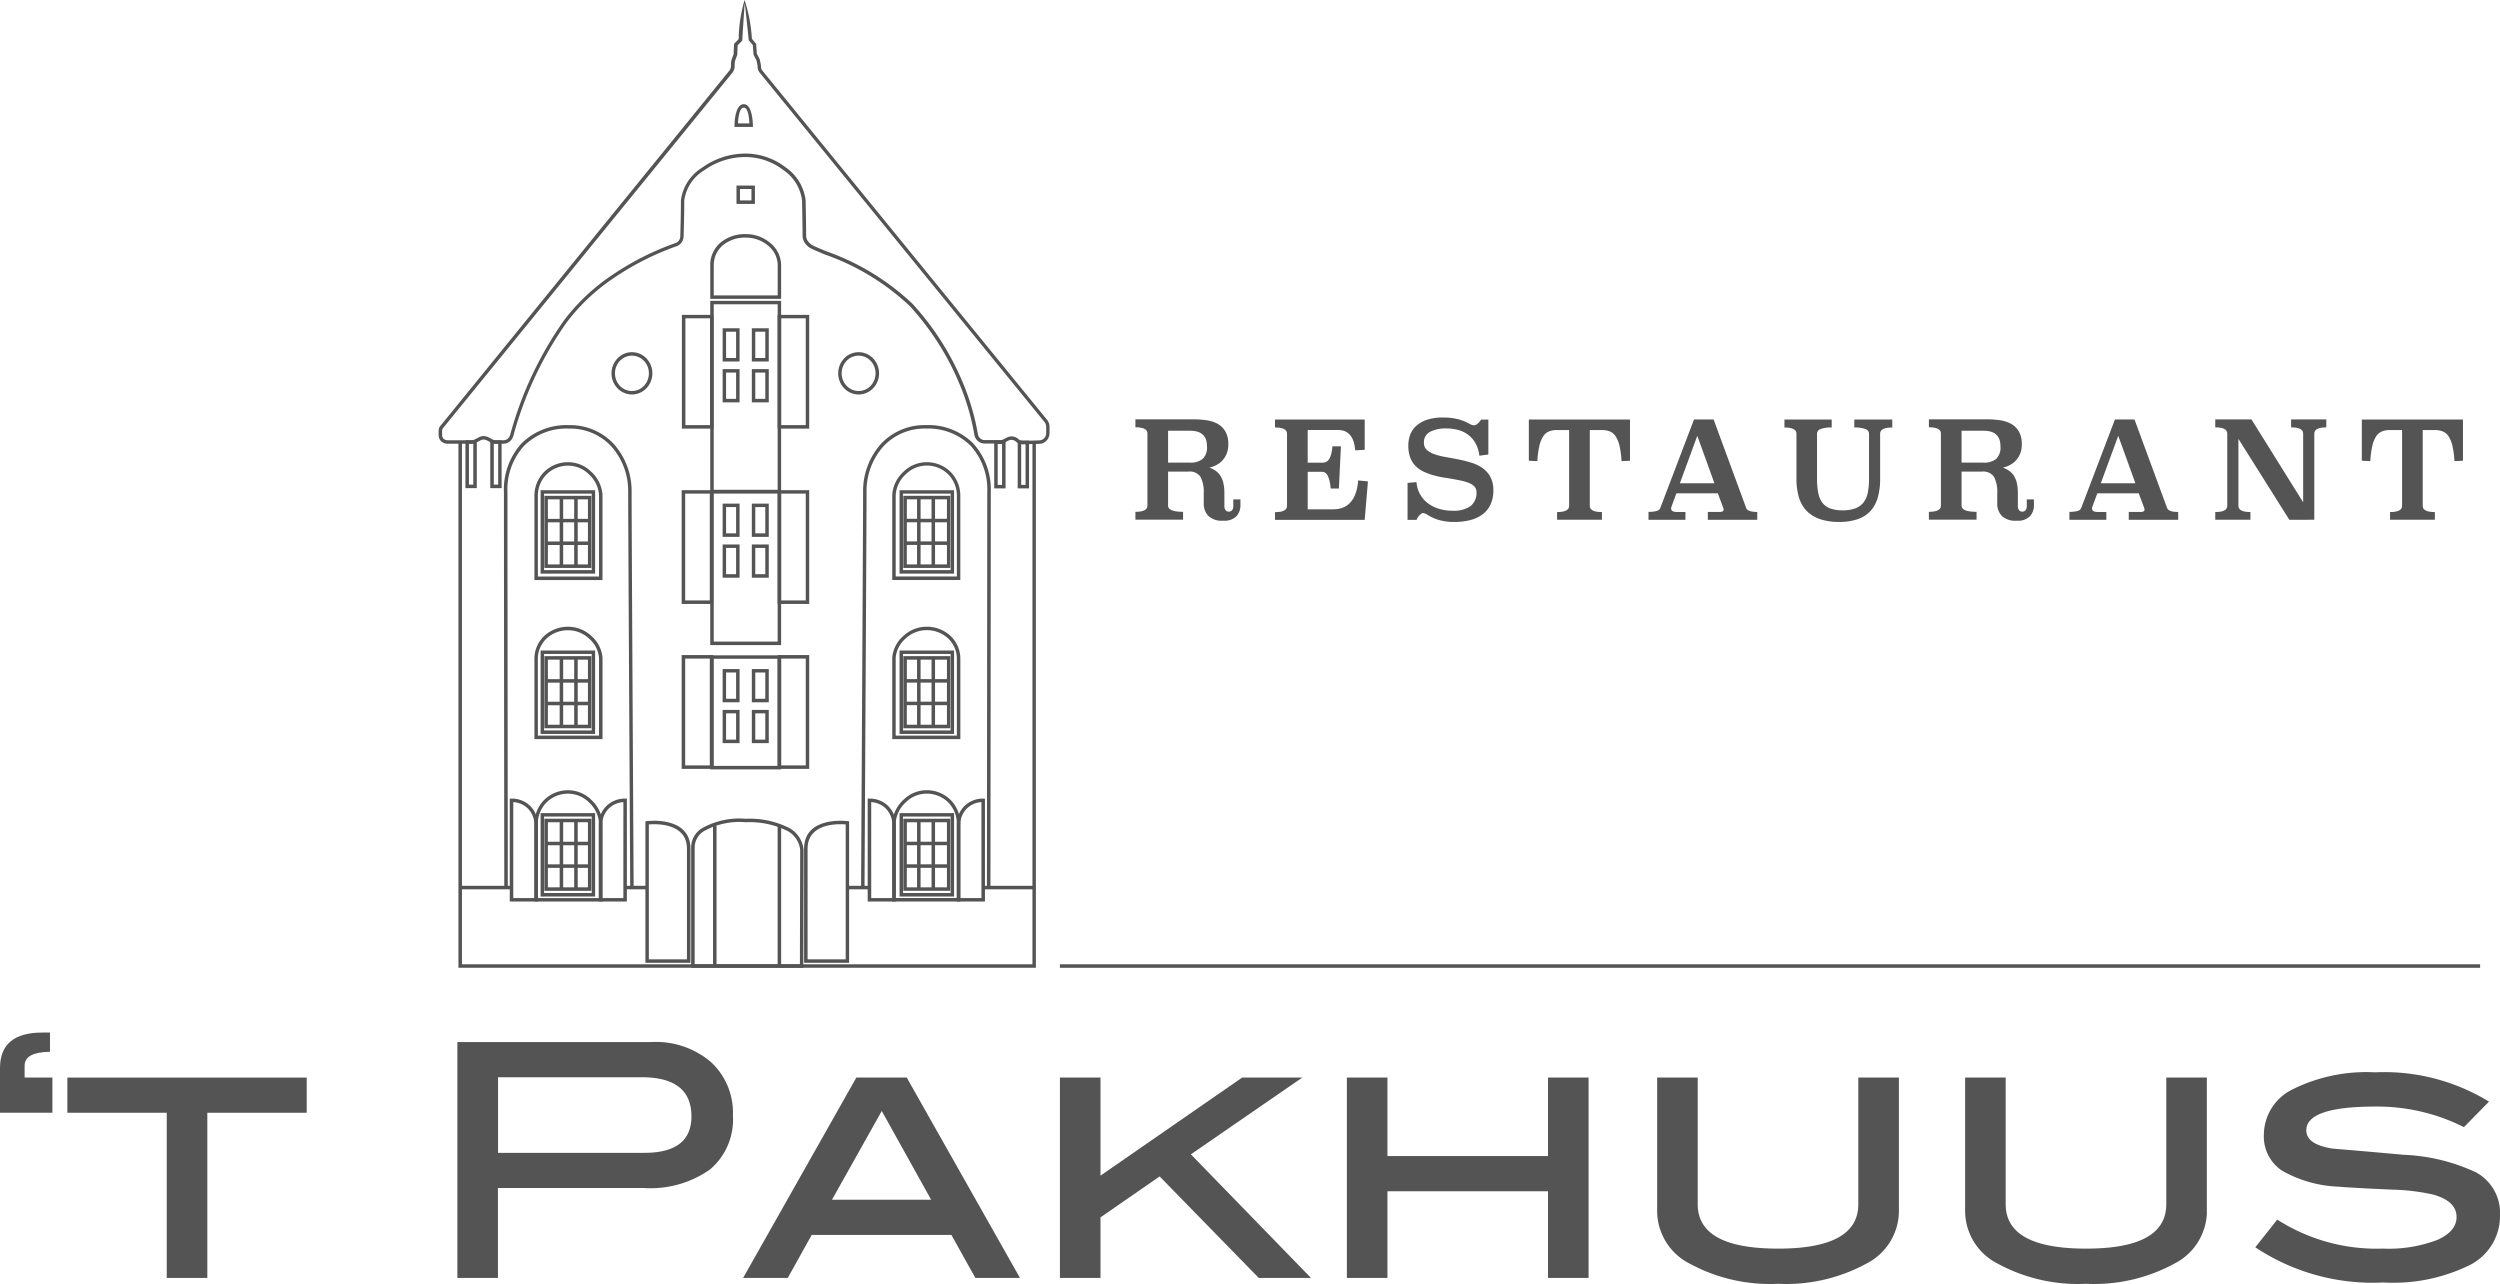 <?xml version="1.0" encoding="UTF-8"?>
<svg xmlns="http://www.w3.org/2000/svg" width="142.145" height="72.995" viewBox="0 0 142.145 72.995">
  <g id="g10" transform="translate(-0.662 393.651)">
    <g id="g12" transform="translate(0.662 -393.651)">
      <path id="path14" d="M135.15-368.932v-.075c0-.237,0-.3.088-.414l16.44-20.212a.421.421,0,0,0,.069-.125.417.417,0,0,0,.024-.141c0-.059,0-.122.005-.179a.781.781,0,0,1,.029-.171c.04-.125.1-.267.116-.315l.025-.592.264-.274a8.214,8.214,0,0,1,.336-2.221,8.78,8.78,0,0,1,.416,2.207l.241.286.04.559.169.336c.022.122.06.266.069.387a.381.381,0,0,0,.054.212l16.212,19.886a.616.616,0,0,1,.1.184.625.625,0,0,1,.036.209v.361a.618.618,0,0,1-.166.423.58.58,0,0,1-.407.186l-.927.029a.573.573,0,0,1-.2-.03.582.582,0,0,1-.179-.1l-.047-.038a.383.383,0,0,0-.2-.084.377.377,0,0,0-.213.041l-.194.1a.587.587,0,0,1-.129.048.57.57,0,0,1-.136.017h-.893a.581.581,0,0,1-.383-.144.606.606,0,0,1-.2-.362,13.245,13.245,0,0,0-.87-2.944,15.177,15.177,0,0,0-2.8-4.367,13.619,13.619,0,0,0-4.819-2.929c-.3-.124-.553-.23-.747-.321a.993.993,0,0,1-.374-.3.745.745,0,0,1-.156-.422h0c0-.382-.01-.928-.018-1.419l-.011-.614a2.455,2.455,0,0,0-1.067-1.73,3.555,3.555,0,0,0-2.172-.738,4.028,4.028,0,0,0-2.333.759,2.378,2.378,0,0,0-1.126,1.706c0,.291,0,.62-.01.942-.008.435-.019.835-.027,1.108a.622.622,0,0,1-.114.342.584.584,0,0,1-.284.214,15.626,15.626,0,0,0-3.627,1.844,11.1,11.1,0,0,0-2.616,2.477,20.453,20.453,0,0,0-3.016,6.374l-.032.108a.6.6,0,0,1-.212.308.578.578,0,0,1-.351.119H138.4a.574.574,0,0,1-.137-.017.57.57,0,0,1-.129-.048l-.251-.13a.381.381,0,0,0-.175-.043.38.38,0,0,0-.174.043l-.251.13a.568.568,0,0,1-.129.048.577.577,0,0,1-.137.017h-1.323a.562.562,0,0,1-.394-.135A.493.493,0,0,1,135.15-368.932Zm.2-.075v.075a.306.306,0,0,0,.084.232.373.373,0,0,0,.26.082h1.323a.378.378,0,0,0,.09-.011.374.374,0,0,0,.085-.032l.251-.13a.572.572,0,0,1,.265-.065.577.577,0,0,1,.266.065l.251.13a.382.382,0,0,0,.085.032.378.378,0,0,0,.09.011h.434a.383.383,0,0,0,.232-.078.4.4,0,0,0,.142-.207l.032-.108a20.631,20.631,0,0,1,3.046-6.435,11.3,11.3,0,0,1,2.663-2.521,15.834,15.834,0,0,1,3.673-1.868.387.387,0,0,0,.189-.142.421.421,0,0,0,.078-.233c.008-.273.019-.674.027-1.105.005-.294.009-.615.009-.939a2.57,2.57,0,0,1,1.208-1.866,4.228,4.228,0,0,1,2.448-.8,3.755,3.755,0,0,1,2.293.78,2.654,2.654,0,0,1,1.144,1.886c0,.177.006.388.01.611.008.49.019,1.035.018,1.42a.547.547,0,0,0,.117.307.8.8,0,0,0,.3.239c.187.089.441.194.738.317a13.778,13.778,0,0,1,4.889,2.979,15.373,15.373,0,0,1,2.838,4.424,13.442,13.442,0,0,1,.882,2.989.41.41,0,0,0,.134.244.383.383,0,0,0,.253.095h.893a.375.375,0,0,0,.089-.011.379.379,0,0,0,.085-.032l.194-.1a.579.579,0,0,1,.324-.062.581.581,0,0,1,.305.126l.047.038a.391.391,0,0,0,.119.066.379.379,0,0,0,.133.02l.927-.029a.384.384,0,0,0,.269-.124.421.421,0,0,0,.112-.288v-.361a.43.43,0,0,0-.025-.144.416.416,0,0,0-.07-.125l-16.212-19.886a.52.52,0,0,1-.1-.322l0-.02-.059-.318-.174-.347-.038-.534-.238-.283,0-.03c0-.006-.211-2.059-.223-2.059s-.141,2.067-.141,2.073l0,.036-.262.273-.023.553-.007.016s-.07.17-.117.315a.6.6,0,0,0-.02.125c0,.056-.006.113-.005.164a.625.625,0,0,1-.034.207.623.623,0,0,1-.1.183L135.392-369.3c-.045.056-.045.109-.044.29" transform="translate(-110.21 393.651)" fill="#545454"></path>
      <path id="path16" d="M225.85-360.523s0-1.179.521-1.194.527,1.19.527,1.194v.1H225.85Zm.527-1c-.265.007-.317.647-.327.9h.648c-.01-.253-.06-.905-.321-.9" transform="translate(-184.089 367.639)" fill="#545454"></path>
      <path id="path18" d="M209.937-290.859h1.4v-6.073h-1.4Zm1.5.2h-1.7v-6.468h1.795v6.468h-.1" transform="translate(-170.966 315.03)" fill="#545454"></path>
      <path id="path20" d="M239.283-290.859h1.4v-6.073h-1.4Zm1.5.2h-1.7v-6.468h1.795v6.468h-.1" transform="translate(-194.869 315.03)" fill="#545454"></path>
      <path id="path22" d="M218.616-290.675h3.635v-10.552h-3.635Zm3.734.2h-3.932v-10.948h4.03v10.948h-.1" transform="translate(-178.035 318.528)" fill="#545454"></path>
      <path id="path24" d="M222.407-291.324h.569v-1.494h-.569Zm.668.2h-.865v-1.89h.964v1.89h-.1" transform="translate(-181.123 311.679)" fill="#545454"></path>
      <path id="path26" d="M231.361-291.324h.569v-1.494h-.569Zm.668.2h-.865v-1.89h.964v1.89h-.1" transform="translate(-188.417 311.679)" fill="#545454"></path>
      <path id="path28" d="M222.407-278.8h.569v-1.494h-.569Zm.668.2h-.865v-1.89h.964v1.89h-.1" transform="translate(-181.123 301.478)" fill="#545454"></path>
      <path id="path30" d="M231.361-278.8h.569v-1.494h-.569Zm.668.2h-.865v-1.89h.964v1.89h-.1" transform="translate(-188.417 301.478)" fill="#545454"></path>
      <path id="path32" d="M209.864-237.1h1.4v-6.073h-1.4Zm1.5.2h-1.7v-6.468h1.794v6.468h-.1" transform="translate(-170.906 271.239)" fill="#545454"></path>
      <path id="path34" d="M239.283-237.1h1.4v-6.073h-1.4Zm1.5.2h-1.7v-6.468h1.795v6.468h-.1" transform="translate(-194.869 271.239)" fill="#545454"></path>
      <path id="path36" d="M218.616-234.832h3.635v-8.429h-3.635Zm3.734.2h-3.932v-8.824h4.03v8.824h-.1" transform="translate(-178.035 271.311)" fill="#545454"></path>
      <path id="path38" d="M222.407-237.562h.569v-1.494h-.569Zm.668.2h-.865v-1.89h.964v1.89h-.1" transform="translate(-181.123 267.887)" fill="#545454"></path>
      <path id="path40" d="M231.361-237.562h.569v-1.494h-.569Zm.668.2h-.865v-1.89h.964v1.89h-.1" transform="translate(-188.417 267.887)" fill="#545454"></path>
      <path id="path42" d="M222.407-225.038h.569v-1.494h-.569Zm.668.2h-.865v-1.89h.964v1.89h-.1" transform="translate(-181.123 257.686)" fill="#545454"></path>
      <path id="path44" d="M231.361-225.038h.569v-1.494h-.569Zm.668.2h-.865v-1.89h.964v1.89h-.1" transform="translate(-188.417 257.686)" fill="#545454"></path>
      <path id="path46" d="M209.864-186.529h1.4V-192.6h-1.4Zm1.5.2h-1.7V-192.8h1.794v6.468h-.1" transform="translate(-170.906 230.047)" fill="#545454"></path>
      <path id="path48" d="M239.283-186.529h1.4V-192.6h-1.4Zm1.5.2h-1.7V-192.8h1.795v6.468h-.1" transform="translate(-194.869 230.047)" fill="#545454"></path>
      <path id="path50" d="M218.616-186.451h3.635v-6.089h-3.635Zm3.734.2h-3.932v-6.485h4.03v6.485h-.1" transform="translate(-178.035 229.997)" fill="#545454"></path>
      <path id="path52" d="M222.407-186.842h.569v-1.494h-.569Zm.668.2h-.865v-1.89h.964v1.89h-.1" transform="translate(-181.123 226.573)" fill="#545454"></path>
      <path id="path54" d="M231.361-186.842h.569v-1.494h-.569Zm.668.2h-.865v-1.89h.964v1.89h-.1" transform="translate(-188.417 226.573)" fill="#545454"></path>
      <path id="path56" d="M222.407-174.318h.569v-1.494h-.569Zm.668.2h-.865v-1.89h.964v1.89h-.1" transform="translate(-181.123 216.372)" fill="#545454"></path>
      <path id="path58" d="M231.361-174.318h.569v-1.494h-.569Zm.668.2h-.865v-1.89h.964v1.89h-.1" transform="translate(-188.417 216.372)" fill="#545454"></path>
      <path id="path60" d="M162.351-237.023l-.008-1.545c-.027-4.842-.108-19.448-.108-20.95a3.813,3.813,0,0,0-.973-2.607,3.2,3.2,0,0,0-2.4-.993,3.428,3.428,0,0,0-2.539.973,3.689,3.689,0,0,0-.951,2.628c0,2.308.019,22.438.019,22.495h-.2c0-.06-.02-20.424-.02-22.495a3.881,3.881,0,0,1,1.008-2.765,3.62,3.62,0,0,1,2.68-1.033,3.389,3.389,0,0,1,2.544,1.056,4.01,4.01,0,0,1,1.028,2.742c0,1.653.08,16.146.107,20.95l.009,1.545h-.2" transform="translate(-126.519 287.487)" fill="#545454"></path>
      <path id="path62" d="M164.712-245.454h3.475V-250.1a1.75,1.75,0,0,0-.574-1.164,1.688,1.688,0,0,0-1.164-.493,1.732,1.732,0,0,0-1.239.49,1.722,1.722,0,0,0-.5,1.234Zm3.574.2h-3.772v-4.779a1.918,1.918,0,0,1,.558-1.374,1.928,1.928,0,0,1,1.378-.548,1.881,1.881,0,0,1,1.3.548,1.953,1.953,0,0,1,.635,1.307v4.846h-.1" transform="translate(-134.128 278.234)" fill="#545454"></path>
      <path id="path64" d="M166.606-238.823h2.709v-4.348h-2.709Zm2.807.2h-3.005v-4.743h3.1v4.743h-.1" transform="translate(-135.671 271.239)" fill="#545454"></path>
      <path id="path66" d="M172.461-241.091v3.9h-.2v-3.9h.2" transform="translate(-140.44 269.384)" fill="#545454"></path>
      <path id="path68" d="M176.9-241.091v3.9h-.2v-3.9h.2" transform="translate(-144.053 269.384)" fill="#545454"></path>
      <path id="path70" d="M168.1-234.579h2.475v.2H168.1v-.2" transform="translate(-137.053 264.079)" fill="#545454"></path>
      <path id="path72" d="M168.1-227.647h2.475v.2H168.1v-.2" transform="translate(-137.053 258.433)" fill="#545454"></path>
      <path id="path74" d="M167.769-237.726h2.277v-3.7h-2.277Zm2.376.2h-2.574v-4.1h2.673v4.1h-.1" transform="translate(-136.618 269.818)" fill="#545454"></path>
      <path id="path76" d="M164.712-195.312h3.475v-4.421a1.629,1.629,0,0,0-.572-1.1,1.731,1.731,0,0,0-1.166-.47,1.782,1.782,0,0,0-1.241.467,1.593,1.593,0,0,0-.5,1.169Zm3.574.2h-3.772v-4.556a1.79,1.79,0,0,1,.559-1.313,1.977,1.977,0,0,1,1.376-.521,1.927,1.927,0,0,1,1.3.521,1.831,1.831,0,0,1,.637,1.25v4.619h-.1" transform="translate(-134.128 237.138)" fill="#545454"></path>
      <path id="path78" d="M166.606-189.671h2.709v-4.348h-2.709Zm2.807.2h-3.005v-4.744h3.1v4.744h-.1" transform="translate(-135.671 231.202)" fill="#545454"></path>
      <path id="path80" d="M172.461-191.938v3.9h-.2v-3.9h.2" transform="translate(-140.44 229.346)" fill="#545454"></path>
      <path id="path82" d="M176.9-191.938v3.9h-.2v-3.9h.2" transform="translate(-144.053 229.346)" fill="#545454"></path>
      <path id="path84" d="M168.1-185.426h2.475v.2H168.1v-.2" transform="translate(-137.053 224.041)" fill="#545454"></path>
      <path id="path86" d="M168.1-178.494h2.475v.2H168.1v-.2" transform="translate(-137.053 218.395)" fill="#545454"></path>
      <path id="path88" d="M167.769-188.573h2.277v-3.7h-2.277Zm2.376.2h-2.574v-4.1h2.673v4.1h-.1" transform="translate(-136.618 229.78)" fill="#545454"></path>
      <path id="path90" d="M164.712-145.249h3.475v-4.277a1.747,1.747,0,0,0-.574-1.164,1.688,1.688,0,0,0-1.164-.493,1.732,1.732,0,0,0-1.239.49,1.721,1.721,0,0,0-.5,1.233Zm3.574.2h-3.772v-4.409a1.918,1.918,0,0,1,.558-1.373,1.927,1.927,0,0,1,1.378-.548,1.882,1.882,0,0,1,1.3.548,1.952,1.952,0,0,1,.635,1.307v4.475h-.1" transform="translate(-134.128 196.31)" fill="#545454"></path>
      <path id="path92" d="M185.645-148.609a1.283,1.283,0,0,0-.828.363,1.289,1.289,0,0,0-.373.923v4.168h1.2Zm-.967.223a1.492,1.492,0,0,1,1.066-.424h.1v5.853h-1.6v-4.366a1.485,1.485,0,0,1,.432-1.063" transform="translate(-150.201 194.216)" fill="#545454"></path>
      <path id="path94" d="M295.425-148.609a1.28,1.28,0,0,0-.828.363,1.288,1.288,0,0,0-.373.923v4.168h1.2Zm-.967.224a1.492,1.492,0,0,1,1.066-.425h.1v5.853h-1.6v-4.366a1.483,1.483,0,0,1,.432-1.063" transform="translate(-239.622 194.216)" fill="#545454"></path>
      <path id="path96" d="M157.068-148.81a1.492,1.492,0,0,1,1.066.424,1.485,1.485,0,0,1,.432,1.063v4.366h-1.6v-5.853Zm.927.564a1.283,1.283,0,0,0-.829-.363v5.455h1.2v-4.168a1.289,1.289,0,0,0-.373-.923" transform="translate(-127.982 194.216)" fill="#545454"></path>
      <path id="path98" d="M166.606-139.821h2.709v-4.348h-2.709Zm2.807.2h-3.005v-4.743h3.1v4.743h-.1" transform="translate(-135.671 190.596)" fill="#545454"></path>
      <path id="path100" d="M172.461-142.088v3.9h-.2v-3.9h.2" transform="translate(-140.44 188.74)" fill="#545454"></path>
      <path id="path102" d="M176.9-142.088v3.9h-.2v-3.9h.2" transform="translate(-144.053 188.74)" fill="#545454"></path>
      <path id="path104" d="M168.1-135.577h2.475v.2H168.1v-.2" transform="translate(-137.053 183.437)" fill="#545454"></path>
      <path id="path106" d="M168.1-128.645h2.475v.2H168.1v-.2" transform="translate(-137.053 177.79)" fill="#545454"></path>
      <path id="path108" d="M167.769-138.723h2.277v-3.7h-2.277Zm2.376.2h-2.574v-4.1h2.673v4.1h-.1" transform="translate(-136.618 189.174)" fill="#545454"></path>
      <path id="path110" d="M264.663-237.024l.008-1.545c.027-4.8.107-19.3.107-20.95a4.011,4.011,0,0,1,1.028-2.742,3.39,3.39,0,0,1,2.545-1.056,3.618,3.618,0,0,1,2.68,1.033,3.88,3.88,0,0,1,1.007,2.765c0,2.074-.019,22.435-.019,22.5h-.2c0-.057.019-20.19.019-22.5a3.687,3.687,0,0,0-.951-2.627,3.427,3.427,0,0,0-2.538-.973,3.2,3.2,0,0,0-2.4.994,3.812,3.812,0,0,0-.974,2.607c0,1.5-.081,16.109-.108,20.95l-.008,1.545h-.2" transform="translate(-215.704 287.487)" fill="#545454"></path>
      <path id="path112" d="M277.99-245.256h-3.772V-250.1a1.953,1.953,0,0,1,.635-1.307,1.883,1.883,0,0,1,1.3-.548,1.928,1.928,0,0,1,1.378.548,1.918,1.918,0,0,1,.558,1.374v4.779Zm-3.574-.2h3.476v-4.582a1.724,1.724,0,0,0-.5-1.234,1.733,1.733,0,0,0-1.239-.49,1.687,1.687,0,0,0-1.164.493,1.749,1.749,0,0,0-.574,1.164v4.648" transform="translate(-223.487 278.234)" fill="#545454"></path>
      <path id="path114" d="M276.657-238.823h2.708v-4.348h-2.708Zm2.807.2h-3.005v-4.743h3.1v4.743h-.1" transform="translate(-225.313 271.239)" fill="#545454"></path>
      <path id="path116" d="M286.472-241.091v3.9h-.2v-3.9h.2" transform="translate(-233.307 269.384)" fill="#545454"></path>
      <path id="path118" d="M282.037-241.091v3.9h-.2v-3.9h.2" transform="translate(-229.695 269.384)" fill="#545454"></path>
      <path id="path120" d="M280.629-234.382h-2.475v-.2h2.475v.2" transform="translate(-226.693 264.079)" fill="#545454"></path>
      <path id="path122" d="M280.629-227.45h-2.475v-.2h2.475v.2" transform="translate(-226.693 258.433)" fill="#545454"></path>
      <path id="path124" d="M277.818-237.726H280.1v-3.7h-2.278Zm2.376.2h-2.574v-4.1h2.673v4.1h-.1" transform="translate(-226.259 269.818)" fill="#545454"></path>
      <path id="path126" d="M277.99-195.114h-3.772v-4.619a1.833,1.833,0,0,1,.637-1.25,1.928,1.928,0,0,1,1.3-.521,1.976,1.976,0,0,1,1.376.521,1.789,1.789,0,0,1,.56,1.313v4.556Zm-3.574-.2h3.476v-4.358a1.593,1.593,0,0,0-.5-1.169,1.781,1.781,0,0,0-1.241-.467,1.73,1.73,0,0,0-1.165.47,1.629,1.629,0,0,0-.572,1.1v4.421" transform="translate(-223.487 237.138)" fill="#545454"></path>
      <path id="path128" d="M276.657-189.671h2.708v-4.348h-2.708Zm2.807.2h-3.005v-4.744h3.1v4.744h-.1" transform="translate(-225.313 231.202)" fill="#545454"></path>
      <path id="path130" d="M286.472-191.938v3.9h-.2v-3.9h.2" transform="translate(-233.307 229.346)" fill="#545454"></path>
      <path id="path132" d="M282.037-191.938v3.9h-.2v-3.9h.2" transform="translate(-229.695 229.346)" fill="#545454"></path>
      <path id="path134" d="M280.629-185.228h-2.475v-.2h2.475v.2" transform="translate(-226.693 224.041)" fill="#545454"></path>
      <path id="path136" d="M280.629-178.3h-2.475v-.2h2.475v.2" transform="translate(-226.693 218.395)" fill="#545454"></path>
      <path id="path138" d="M277.818-188.573H280.1v-3.7h-2.278Zm2.376.2h-2.574v-4.1h2.673v4.1h-.1" transform="translate(-226.259 229.78)" fill="#545454"></path>
      <path id="path140" d="M277.99-145.051h-3.772v-4.475a1.953,1.953,0,0,1,.635-1.307,1.881,1.881,0,0,1,1.3-.548,1.928,1.928,0,0,1,1.378.548,1.918,1.918,0,0,1,.558,1.373v4.409Zm-3.574-.2h3.476v-4.211a1.723,1.723,0,0,0-.5-1.233,1.733,1.733,0,0,0-1.239-.49,1.687,1.687,0,0,0-1.164.493,1.747,1.747,0,0,0-.574,1.164v4.277" transform="translate(-223.487 196.31)" fill="#545454"></path>
      <path id="path142" d="M266.81-148.81a1.492,1.492,0,0,1,1.066.424,1.485,1.485,0,0,1,.432,1.063v4.366h-1.6v-5.853Zm.927.564a1.282,1.282,0,0,0-.828-.363v5.455h1.2v-4.168a1.289,1.289,0,0,0-.373-.923" transform="translate(-217.373 194.216)" fill="#545454"></path>
      <path id="path144" d="M276.657-139.821h2.708v-4.348h-2.708Zm2.807.2h-3.005v-4.743h3.1v4.743h-.1" transform="translate(-225.313 190.596)" fill="#545454"></path>
      <path id="path146" d="M286.472-142.088v3.9h-.2v-3.9h.2" transform="translate(-233.307 188.74)" fill="#545454"></path>
      <path id="path148" d="M282.037-142.088v3.9h-.2v-3.9h.2" transform="translate(-229.695 188.74)" fill="#545454"></path>
      <path id="path150" d="M280.629-135.379h-2.475v-.2h2.475v.2" transform="translate(-226.693 183.437)" fill="#545454"></path>
      <path id="path152" d="M280.629-128.447h-2.475v-.2h2.475v.2" transform="translate(-226.693 177.79)" fill="#545454"></path>
      <path id="path154" d="M277.818-138.723H280.1v-3.7h-2.278Zm2.376.2h-2.574v-4.1h2.673v4.1h-.1" transform="translate(-226.259 189.174)" fill="#545454"></path>
      <path id="path156" d="M188.146-284.477a1.222,1.222,0,0,1,.339-.849,1.139,1.139,0,0,1,.823-.354,1.139,1.139,0,0,1,.823.354,1.222,1.222,0,0,1,.339.849,1.222,1.222,0,0,1-.339.849,1.14,1.14,0,0,1-.823.354,1.14,1.14,0,0,1-.823-.354A1.222,1.222,0,0,1,188.146-284.477Zm.481-.712a1.024,1.024,0,0,0-.283.712,1.025,1.025,0,0,0,.283.712.942.942,0,0,0,.68.293.943.943,0,0,0,.681-.293,1.025,1.025,0,0,0,.283-.712,1.024,1.024,0,0,0-.283-.712.942.942,0,0,0-.681-.293.942.942,0,0,0-.68.293" transform="translate(-153.377 305.704)" fill="#545454"></path>
      <path id="path158" d="M257.651-284.477a1.222,1.222,0,0,1,.339-.849,1.139,1.139,0,0,1,.823-.354,1.139,1.139,0,0,1,.823.354,1.222,1.222,0,0,1,.339.849,1.221,1.221,0,0,1-.339.849,1.138,1.138,0,0,1-.822.354,1.138,1.138,0,0,1-.823-.354A1.221,1.221,0,0,1,257.651-284.477Zm.481-.712a1.024,1.024,0,0,0-.284.712,1.024,1.024,0,0,0,.284.712.942.942,0,0,0,.68.293.942.942,0,0,0,.68-.293,1.025,1.025,0,0,0,.284-.712,1.024,1.024,0,0,0-.284-.712.942.942,0,0,0-.68-.293.942.942,0,0,0-.681.293" transform="translate(-209.993 305.704)" fill="#545454"></path>
      <path id="path160" d="M226.659-335.925h.653v-.648h-.653Zm.751.2h-.949v-1.044h1.048v1.044h-.1" transform="translate(-184.586 347.32)" fill="#545454"></path>
      <path id="path162" d="M218.418-318.282V-320.1a1.662,1.662,0,0,1,.575-1.275,2.161,2.161,0,0,1,1.44-.491,2.133,2.133,0,0,1,1.387.493,1.665,1.665,0,0,1,.629,1.223v1.965h-4.03Zm.2-1.816v1.717h3.635v-1.767a1.466,1.466,0,0,0-.558-1.072,1.935,1.935,0,0,0-1.259-.446,1.966,1.966,0,0,0-1.31.442,1.468,1.468,0,0,0-.507,1.126" transform="translate(-178.035 335.177)" fill="#545454"></path>
      <path id="path164" d="M143.565-256.144h.249v-2.324h-.249Zm.348.2h-.546v-2.719h.645v2.719h-.1" transform="translate(-116.903 283.699)" fill="#545454"></path>
      <path id="path166" d="M312.882-256.068h.249v-2.324h-.249Zm.348.2h-.546v-2.719h.645v2.719h-.1" transform="translate(-254.82 283.637)" fill="#545454"></path>
      <path id="path168" d="M151.2-256.144h.25v-2.324h-.25Zm.348.2H151v-2.719h.645v2.719h-.1" transform="translate(-123.124 283.699)" fill="#545454"></path>
      <path id="path170" d="M305.686-256.068h.249v-2.324h-.249Zm.348.2h-.546v-2.719h.645v2.719h-.1" transform="translate(-248.959 283.637)" fill="#545454"></path>
      <path id="path172" d="M141.75-122.069h2.921v.2H141.75v-.2" transform="translate(-115.586 172.434)" fill="#545454"></path>
      <path id="path174" d="M192.43-122.069h1.23v.2h-1.23v-.2" transform="translate(-156.867 172.434)" fill="#545454"></path>
      <path id="path176" d="M260.921-122.069h1.229v.2h-1.229v-.2" transform="translate(-212.656 172.434)" fill="#545454"></path>
      <path id="path178" d="M301.814-122.069h2.95v.2h-2.95v-.2" transform="translate(-245.965 172.434)" fill="#545454"></path>
      <path id="path180" d="M212.563-134.248v-6.727a1.291,1.291,0,0,1,.572-1.08,4.309,4.309,0,0,1,2.529-.566,5,5,0,0,1,2.326.453,1.574,1.574,0,0,1,.967,1.326c0,.567-.016,6.577-.016,6.594v.1h-6.378Zm.2-6.727v6.628h5.984c0-.777.015-5.93.015-6.495a1.384,1.384,0,0,0-.861-1.151,4.816,4.816,0,0,0-2.234-.43,4.135,4.135,0,0,0-2.413.527,1.1,1.1,0,0,0-.49.921" transform="translate(-173.266 189.174)" fill="#545454"></path>
      <path id="path182" d="M247.185-134.04v-6.39c0-1.889,2.467-1.568,2.474-1.568l.087.011v8.046h-2.561Zm.2-6.39v6.291h2.166v-7.671c-.413-.034-2.166-.09-2.166,1.38" transform="translate(-201.467 188.684)" fill="#545454"></path>
      <path id="path184" d="M200.891-134.139v-6.291c0-1.469-1.752-1.414-2.166-1.38v7.671Zm.2-6.291v6.489h-2.561v-8.046l.087-.011c.007,0,2.474-.322,2.474,1.568" transform="translate(-161.833 188.684)" fill="#545454"></path>
      <path id="path186" d="M239.283-140.565v7.991h-.2v-7.991h.2" transform="translate(-194.869 187.5)" fill="#545454"></path>
      <path id="path188" d="M219.479-140.565v7.991h-.2v-7.991h.2" transform="translate(-178.738 187.5)" fill="#545454"></path>
      <path id="path190" d="M174.049-257.937v29.857H141.217v-29.857h.2v29.659h32.437v-29.659h.2" transform="translate(-115.151 283.105)" fill="#545454"></path>
      <path id="path192" d="M325.617-98.007h80.751v.2H325.617v-.2" transform="translate(-265.354 152.834)" fill="#545454"></path>
      <path id="path194" d="M3.641-72.5H.662v-2.538q0-2.019,2.4-2.019h.442v1.093q-1.442.019-1.442.788v.676H3.641v2" transform="translate(-0.662 135.766)" fill="#545454"></path>
      <path id="path196" d="M34.924-61.275H29.273v9.392H26.966v-9.392H21.315v-2H34.924v2" transform="translate(-17.485 124.544)" fill="#545454"></path>
      <path id="path198" d="M151.552-67.865q2.672,0,2.672-2.074,0-2.224-2.826-2.224h-8.169v4.3Zm.4-6.3a4.829,4.829,0,0,1,3.383,1.139,3.922,3.922,0,0,1,1.249,3.047,3.713,3.713,0,0,1-1.3,3.057,5.861,5.861,0,0,1-3.777,1.056h-8.284v5.113h-2.307V-74.164h11.033" transform="translate(-114.911 133.413)" fill="#545454"></path>
      <path id="path200" d="M239.192-56.329l-2.808-5.047-2.83,5.047Zm5.052,4.446h-2.539l-1.36-2.445H232.4l-1.36,2.445H228.5l6.439-11.393h2.865l6.439,11.393" transform="translate(-186.249 124.544)" fill="#545454"></path>
      <path id="path202" d="M339.9-51.883h-2.976l-5.636-5.772-3.362,2.328v3.445h-2.307V-63.276h2.307V-57.7l8.054-5.576H339.4l-6.335,4.365,6.83,7.029" transform="translate(-265.354 124.544)" fill="#545454"></path>
      <path id="path204" d="M427.354-51.883h-2.307V-56.81h-9.13v4.928h-2.307V-63.276h2.307v4.465h9.13v-4.465h2.307v11.393" transform="translate(-337.03 124.544)" fill="#545454"></path>
      <path id="path206" d="M522.5-55.625a3.371,3.371,0,0,1-1.865,2.936,9.524,9.524,0,0,1-5,1.139,9.565,9.565,0,0,1-5.017-1.139,3.37,3.37,0,0,1-1.864-2.936v-7.651h2.307v7.207q0,2.52,4.575,2.519,4.555,0,4.555-2.519v-7.207H522.5v7.651" transform="translate(-414.532 124.544)" fill="#545454"></path>
      <path id="path208" d="M616.923-55.625a3.371,3.371,0,0,1-1.865,2.936,9.524,9.524,0,0,1-5,1.139,9.565,9.565,0,0,1-5.017-1.139,3.37,3.37,0,0,1-1.865-2.936v-7.651h2.307v7.207q0,2.52,4.575,2.519,4.555,0,4.555-2.519v-7.207h2.307v7.651" transform="translate(-491.443 124.544)" fill="#545454"></path>
      <path id="path210" d="M703.969-61.761a10.952,10.952,0,0,0-5.017-1.167q-3.941,0-3.94,1.352,0,.8,1.48,1.037,2.018.166,4.036.352a10.71,10.71,0,0,1,4.133,1,2.625,2.625,0,0,1,1.365,2.427,3.128,3.128,0,0,1-1.7,2.834,9.852,9.852,0,0,1-4.93,1,12.053,12.053,0,0,1-7.285-2l1.249-1.575a10.466,10.466,0,0,0,6,1.649,7.784,7.784,0,0,0,3.095-.491q1.1-.49,1.1-1.306,0-.908-1.345-1.278a11.794,11.794,0,0,0-2.326-.278q-2.461-.111-3.018-.167a7.039,7.039,0,0,1-3.229-.908,2.328,2.328,0,0,1-1.038-2.057,2.89,2.89,0,0,1,1.663-2.584,9.436,9.436,0,0,1,4.661-.954,11.406,11.406,0,0,1,6.477,1.667l-1.422,1.445" transform="translate(-563.88 125.845)" fill="#545454"></path>
      <path id="path212" d="M350.627-264.416v1.812h1.259a1.054,1.054,0,0,0,.706-.211.9.9,0,0,0,.246-.718q0-.883-.952-.883Zm4.115,4.215a.947.947,0,0,1-.223.641.964.964,0,0,1-.76.257,1.1,1.1,0,0,1-.852-.28,1,1,0,0,1-.253-.695v-.576a1.837,1.837,0,0,0-.184-.941.733.733,0,0,0-.676-.3h-1.167v1.935q0,.353.852.353v.445h-2.71v-.445q.683,0,.683-.353v-4.1q0-.353-.683-.353v-.453h3.286a5.362,5.362,0,0,1,.737.05,1.85,1.85,0,0,1,.641.2,1.181,1.181,0,0,1,.449.434,1.425,1.425,0,0,1,.169.741,1.393,1.393,0,0,1-.092.526,1.269,1.269,0,0,1-.243.388,1.245,1.245,0,0,1-.342.261,1.61,1.61,0,0,1-.4.146,1.472,1.472,0,0,1,.358.181,1,1,0,0,1,.271.284,1.339,1.339,0,0,1,.168.418,2.612,2.612,0,0,1,.057.584v.706a.374.374,0,0,0,.07.25.227.227,0,0,0,.179.08.237.237,0,0,0,.187-.08.373.373,0,0,0,.07-.25v-.368h.407v.307" transform="translate(-284.212 288.908)" fill="#545454"></path>
      <path id="path214" d="M396.68-263.333l-.538.031q-.092-1.159-.983-1.159h-1.72v1.858h.875q.461,0,.53-.929h.484l-.115,2.4h-.468q-.077-.952-.484-.952h-.821v2.135h1.443q1.29,0,1.428-1.643l.553.054-.184,2.188h-5.1v-.438q.683,0,.683-.354v-4.107q0-.353-.683-.354v-.453h5.1v1.727" transform="translate(-319.086 288.908)" fill="#545454"></path>
      <path id="path216" d="M436.828-263.572l-.515.069a1.864,1.864,0,0,0-.207-.691,1.576,1.576,0,0,0-.407-.484,1.65,1.65,0,0,0-.568-.284,2.536,2.536,0,0,0-.7-.092,1.9,1.9,0,0,0-.918.192.656.656,0,0,0-.349.622.521.521,0,0,0,.169.411,1.3,1.3,0,0,0,.445.246,3.982,3.982,0,0,0,.633.157q.358.062.726.135a6.993,6.993,0,0,1,.725.184,2.241,2.241,0,0,1,.634.307,1.5,1.5,0,0,1,.445.5,1.563,1.563,0,0,1,.169.764,1.873,1.873,0,0,1-.158.8,1.475,1.475,0,0,1-.449.56,1.965,1.965,0,0,1-.7.33,3.545,3.545,0,0,1-.906.108,3.083,3.083,0,0,1-.88-.112,2.479,2.479,0,0,1-.664-.3.474.474,0,0,0-.261-.092c-.036,0-.092.037-.169.111a.739.739,0,0,0-.177.273h-.514v-2.1l.507-.046a1.7,1.7,0,0,0,.192.668,1.634,1.634,0,0,0,.426.511,1.974,1.974,0,0,0,.633.33,2.623,2.623,0,0,0,.814.119,1.653,1.653,0,0,0,1-.257.941.941,0,0,0,.346-.809.439.439,0,0,0-.108-.3.813.813,0,0,0-.292-.2,2.375,2.375,0,0,0-.422-.134q-.238-.053-.507-.1t-.541-.088q-.273-.046-.526-.115a3.433,3.433,0,0,1-.622-.227,1.563,1.563,0,0,1-.464-.333,1.38,1.38,0,0,1-.292-.483,1.971,1.971,0,0,1-.1-.674,1.736,1.736,0,0,1,.1-.583,1.279,1.279,0,0,1,.334-.506,1.707,1.707,0,0,1,.61-.357,2.8,2.8,0,0,1,.929-.134,3.365,3.365,0,0,1,.868.1,2.663,2.663,0,0,1,.622.25.592.592,0,0,0,.284.092.346.346,0,0,0,.2-.1.8.8,0,0,0,.188-.223h.415v2" transform="translate(-352.201 289.415)" fill="#545454"></path>
      <path id="path218" d="M475.167-262.678l-.484.023a5.109,5.109,0,0,0-.112-.856,1.7,1.7,0,0,0-.216-.545.733.733,0,0,0-.328-.284,1.171,1.171,0,0,0-.455-.081h-.694v4.307q0,.354.691.354v.438h-2.55v-.438q.684,0,.684-.354v-4.307h-.7a1.162,1.162,0,0,0-.453.081.728.728,0,0,0-.326.284,1.7,1.7,0,0,0-.215.545,5.134,5.134,0,0,0-.112.856l-.484-.023v-2.342h5.751v2.342" transform="translate(-382.486 288.874)" fill="#545454"></path>
      <path id="path220" d="M507.882-261.429h1.966l-.975-2.7Zm3.77,1.4q.077.23.63.23v.445h-2.81v-.445h.676c.149,0,.223-.049.223-.146a.3.3,0,0,0-.023-.084l-.307-.829h-2.357l-.284.768a.285.285,0,0,0-.015.092q0,.2.338.2h.476v.445h-2.1v-.453a1.549,1.549,0,0,0,.476-.054.286.286,0,0,0,.192-.161l1.919-5.037H509.8l1.851,5.029" transform="translate(-412.368 288.908)" fill="#545454"></path>
      <path id="path222" d="M553.886-264.567q-.691,0-.691.354v2.564a3.874,3.874,0,0,1-.127,1.033,1.937,1.937,0,0,1-.4.772,1.749,1.749,0,0,1-.722.48,3.129,3.129,0,0,1-1.083.165,3.29,3.29,0,0,1-1.106-.165,1.894,1.894,0,0,1-.756-.48,1.88,1.88,0,0,1-.43-.772,3.66,3.66,0,0,1-.134-1.033v-2.564q0-.353-.683-.354v-.453h2.687v.453a1.66,1.66,0,0,0-.634.089.283.283,0,0,0-.2.265v2.564a4.06,4.06,0,0,0,.069.8,1.37,1.37,0,0,0,.234.557.984.984,0,0,0,.445.326,2.006,2.006,0,0,0,.71.108,2.042,2.042,0,0,0,.71-.108,1.057,1.057,0,0,0,.465-.326,1.318,1.318,0,0,0,.25-.557,3.823,3.823,0,0,0,.073-.8v-2.564a.284.284,0,0,0-.2-.265,1.689,1.689,0,0,0-.637-.089v-.453h2.158v.453" transform="translate(-446.294 288.874)" fill="#545454"></path>
      <path id="path224" d="M593.91-264.416v1.812h1.259a1.054,1.054,0,0,0,.707-.211.9.9,0,0,0,.245-.718q0-.883-.952-.883Zm4.116,4.215a.947.947,0,0,1-.223.641.964.964,0,0,1-.76.257,1.1,1.1,0,0,1-.852-.28,1,1,0,0,1-.253-.695v-.576a1.838,1.838,0,0,0-.184-.941.733.733,0,0,0-.676-.3H593.91v1.935q0,.353.852.353v.445h-2.71v-.445q.683,0,.683-.353v-4.1q0-.353-.683-.353v-.453h3.286a5.362,5.362,0,0,1,.737.05,1.85,1.85,0,0,1,.641.2,1.18,1.18,0,0,1,.449.434,1.425,1.425,0,0,1,.169.741,1.393,1.393,0,0,1-.092.526,1.27,1.27,0,0,1-.243.388,1.237,1.237,0,0,1-.342.261,1.615,1.615,0,0,1-.4.146,1.477,1.477,0,0,1,.358.181,1,1,0,0,1,.271.284,1.324,1.324,0,0,1,.168.418,2.606,2.606,0,0,1,.057.584v.706a.375.375,0,0,0,.07.25.227.227,0,0,0,.179.08.236.236,0,0,0,.187-.08.372.372,0,0,0,.07-.25v-.368h.407v.307" transform="translate(-482.379 288.908)" fill="#545454"></path>
      <path id="path226" d="M636.932-261.429H638.9l-.975-2.7Zm3.77,1.4q.077.23.63.23v.445h-2.81v-.445h.676c.149,0,.223-.049.223-.146a.289.289,0,0,0-.023-.084l-.307-.829h-2.357l-.284.768a.278.278,0,0,0-.016.092q0,.2.338.2h.476v.445h-2.1v-.453a1.55,1.55,0,0,0,.476-.054.285.285,0,0,0,.192-.161l1.92-5.037h1.113l1.85,5.029" transform="translate(-517.485 288.908)" fill="#545454"></path>
      <path id="path228" d="M686.144-264.608q-.684,0-.683.353v4.9H684.04l-2.894-4.6v3.808q0,.353.683.353v.438h-2v-.438q.683,0,.683-.354v-4.107q0-.353-.683-.354v-.453h2.058l2.94,4.714v-3.908q0-.353-.684-.353v-.453h2v.453" transform="translate(-553.874 288.908)" fill="#545454"></path>
      <path id="path230" d="M730.537-262.678l-.484.023a5.139,5.139,0,0,0-.112-.856,1.694,1.694,0,0,0-.216-.545.732.732,0,0,0-.328-.284,1.171,1.171,0,0,0-.454-.081h-.694v4.307q0,.354.691.354v.438h-2.549v-.438q.684,0,.684-.354v-4.307h-.7a1.162,1.162,0,0,0-.453.081.731.731,0,0,0-.326.284,1.7,1.7,0,0,0-.215.545,5.145,5.145,0,0,0-.111.856l-.484-.023v-2.342h5.751v2.342" transform="translate(-590.498 288.874)" fill="#545454"></path>
    </g>
  </g>
</svg>
